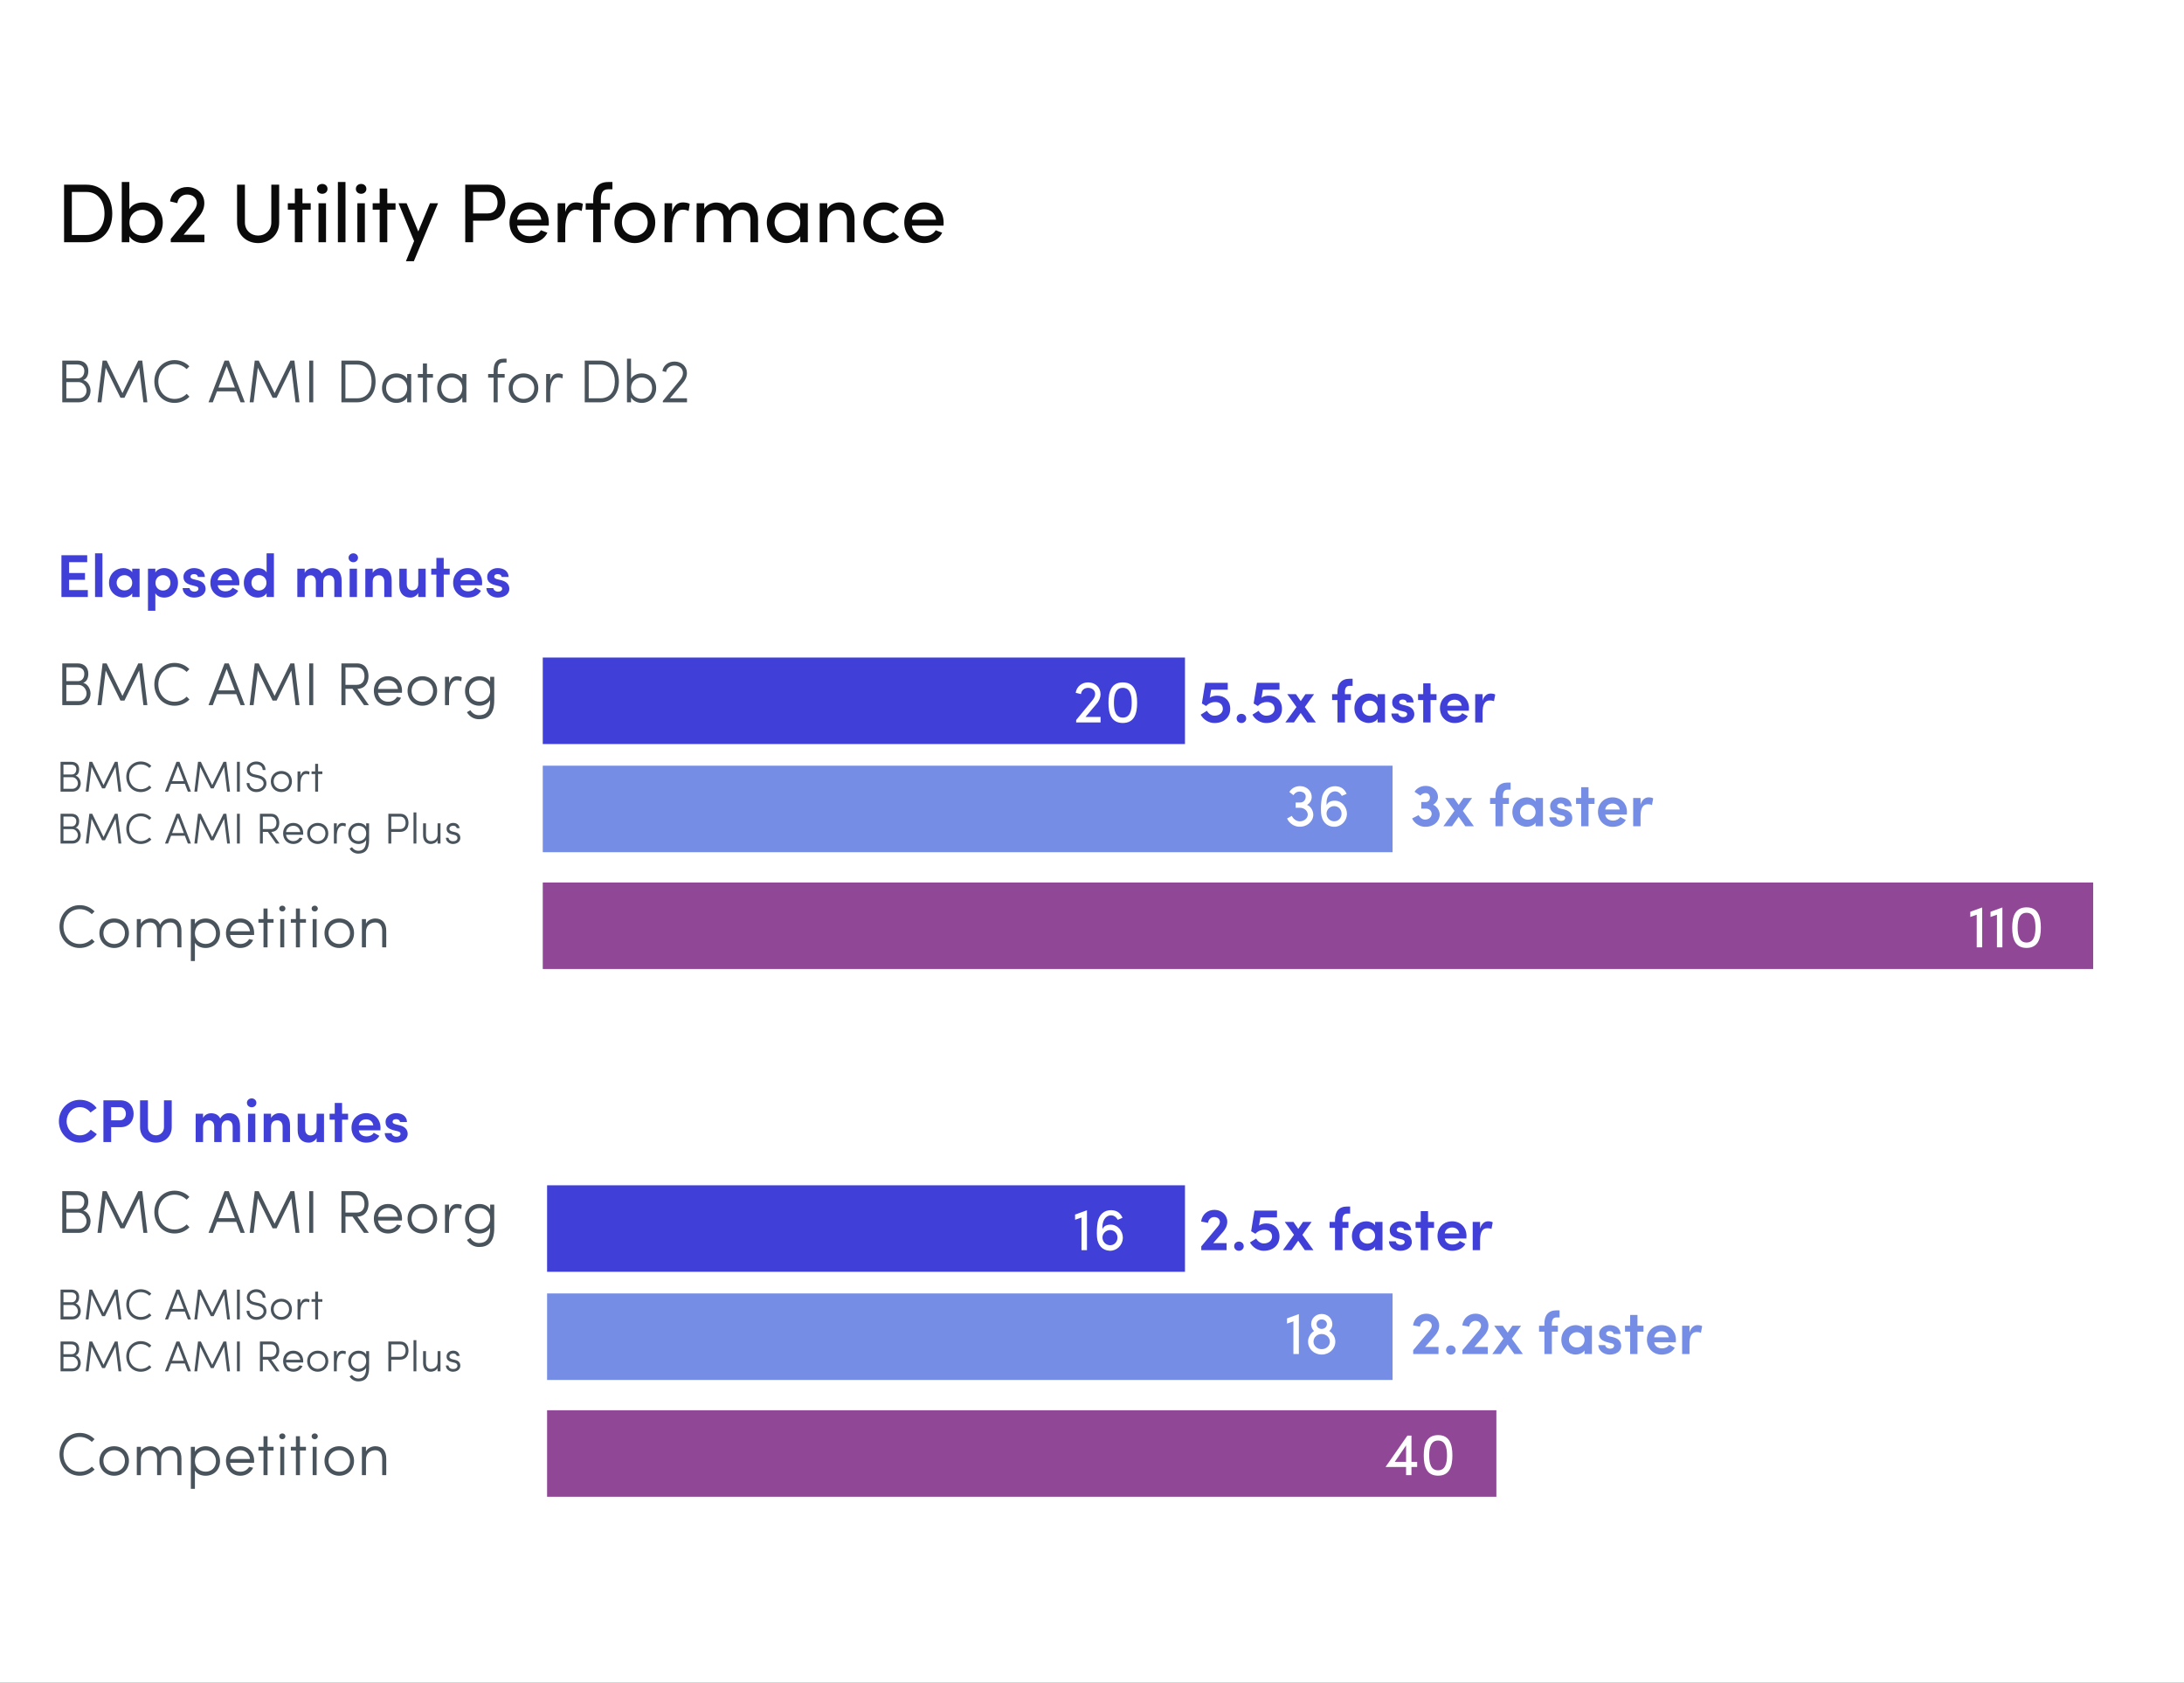 <svg width="505" height="389" viewBox="0 0 505 389" fill="none" xmlns="http://www.w3.org/2000/svg">
<rect x="0" y="0" width="505" height="389" fill="#333333" stroke="none"/>
<g clip-path="url(#clip0_17001_490)">
<rect width="505" height="389" fill="white"/>
<path d="M19.972 56H14.816V42.693H19.972C23.758 42.693 25.959 45.59 25.959 49.376C25.959 53.161 23.758 56 19.972 56ZM16.612 54.32H19.972C22.734 54.32 24.163 52.176 24.163 49.376C24.163 46.575 22.734 44.373 19.972 44.373H16.612V54.32ZM29.914 54.609V56H28.156V42.075H29.914V48.333C30.512 47.309 31.768 46.788 33.081 46.788C35.572 46.788 37.639 48.603 37.639 51.481C37.639 54.339 35.534 56.193 33.062 56.193C31.806 56.193 30.512 55.614 29.914 54.609ZM29.933 51.461C29.933 53.373 31.324 54.474 32.927 54.474C34.549 54.474 35.843 53.238 35.843 51.461C35.843 49.684 34.549 48.506 32.927 48.506C31.459 48.506 29.933 49.53 29.933 51.461ZM39.48 55.227L44.598 49.028C45.158 48.352 45.525 47.676 45.525 46.961C45.525 45.725 44.52 44.972 43.285 44.972C42.126 44.972 41.179 45.706 41.005 46.961L39.325 46.556C39.634 44.508 41.334 43.234 43.285 43.234C45.486 43.234 47.244 44.74 47.244 46.961C47.244 48.197 46.703 49.298 45.873 50.225C44.231 52.118 44.212 52.195 42.454 54.262H47.263V56H39.48V55.227ZM59.684 54.455C61.325 54.455 62.735 53.277 62.735 51.423V42.693H64.551V51.423C64.551 54.32 62.291 56.193 59.684 56.193C57.038 56.193 54.817 54.32 54.817 51.423V42.693H56.632V51.423C56.632 53.277 58.042 54.455 59.684 54.455ZM69.934 46.981H71.846V48.468H69.934V56H68.176V48.468H66.554V46.981H68.176V43.581H69.934V46.981ZM75.383 46.981V56H73.644V46.981H75.383ZM73.297 43.659C73.297 42.983 73.838 42.519 74.514 42.519C75.19 42.519 75.73 42.983 75.73 43.659C75.73 44.335 75.19 44.798 74.514 44.798C73.838 44.798 73.297 44.335 73.297 43.659ZM78.129 42.075H79.886V56H78.129V42.075ZM84.37 46.981V56H82.632V46.981H84.37ZM82.284 43.659C82.284 42.983 82.825 42.519 83.501 42.519C84.177 42.519 84.718 42.983 84.718 43.659C84.718 44.335 84.177 44.798 83.501 44.798C82.825 44.798 82.284 44.335 82.284 43.659ZM89.55 46.981H91.462V48.468H89.55V56H87.792V48.468H86.17V46.981H87.792V43.581H89.55V46.981ZM95.694 60.384H93.859L95.752 55.73L92.14 46.981H94.014L96.718 53.509L99.421 46.981H101.295L95.694 60.384ZM107.575 42.693H112.886C115.706 42.693 116.845 44.779 116.845 46.865C116.845 48.951 115.706 51.017 112.886 51.017H109.39V56H107.575V42.693ZM112.867 44.373H109.39V49.337H112.77C114.393 49.337 115.049 48.101 115.049 46.865C115.049 45.648 114.412 44.373 112.867 44.373ZM119.566 50.785H125.167C124.954 49.26 123.892 48.371 122.424 48.371C120.937 48.371 119.778 49.26 119.566 50.785ZM126.905 51.461C126.905 51.674 126.905 51.944 126.886 52.157H119.566C119.778 53.682 120.937 54.609 122.482 54.609C123.564 54.609 124.549 54.127 125.07 53.219C125.534 53.431 126.094 53.586 126.577 53.798C125.804 55.401 124.182 56.193 122.424 56.193C119.856 56.193 117.808 54.32 117.808 51.461C117.808 48.603 119.856 46.788 122.424 46.788C124.993 46.788 126.905 48.603 126.905 51.461ZM130.703 52.717V56H128.946V46.981H130.703V49.008C131.167 47.406 132.036 46.788 133.214 46.788C133.851 46.788 134.527 46.961 134.778 47.135L134.508 48.777C134.025 48.545 133.542 48.468 133.175 48.468C131.437 48.468 130.703 50.322 130.703 52.717ZM141.606 42.075V43.755H140.621C139.153 43.755 138.941 44.914 138.941 46.073V46.981H141.027V48.468H138.941V56H137.164V48.468H135.426V46.981H137.164V46.073C137.164 43.697 138.188 42.075 140.621 42.075H141.606ZM146.781 56.193C144.212 56.193 142.069 54.32 142.069 51.461C142.069 48.603 144.212 46.788 146.781 46.788C149.35 46.788 151.513 48.603 151.513 51.461C151.513 54.32 149.35 56.193 146.781 56.193ZM146.781 54.494C148.384 54.494 149.755 53.315 149.755 51.461C149.755 49.646 148.384 48.506 146.781 48.506C145.139 48.506 143.807 49.646 143.807 51.461C143.807 53.315 145.139 54.494 146.781 54.494ZM155.416 52.717V56H153.659V46.981H155.416V49.008C155.88 47.406 156.749 46.788 157.927 46.788C158.564 46.788 159.24 46.961 159.491 47.135L159.221 48.777C158.738 48.545 158.255 48.468 157.888 48.468C156.15 48.468 155.416 50.322 155.416 52.717ZM171.457 48.506C169.969 48.506 169.062 49.627 169.062 51.133V56H167.304V50.882C167.304 49.395 166.532 48.506 165.353 48.506C164.098 48.506 162.843 49.24 162.843 51.133V56H161.085V46.981H162.843V48.333C163.306 47.328 164.6 46.884 165.334 46.826C165.682 46.807 166.01 46.826 166.319 46.884C167.459 47.058 168.25 47.657 168.675 48.642C169.506 47.039 170.935 46.788 171.804 46.788C174.064 46.788 175.281 48.236 175.281 50.785V56H173.523V50.901C173.523 49.414 172.77 48.506 171.457 48.506ZM185.05 56V54.609C184.452 55.614 183.138 56.193 181.883 56.193C179.411 56.193 177.306 54.339 177.306 51.481C177.306 48.603 179.411 46.788 181.883 46.788C183.138 46.788 184.432 47.309 185.05 48.333V46.981H186.789V56H185.05ZM185.031 51.461C185.031 49.53 183.505 48.506 182.038 48.506C180.415 48.506 179.102 49.684 179.102 51.461C179.102 53.238 180.415 54.474 182.038 54.474C183.641 54.474 185.031 53.373 185.031 51.461ZM191.295 51.133V56H189.537V46.981H191.295V48.333C191.816 47.251 193.129 46.788 194.114 46.788C196.374 46.788 197.591 48.236 197.591 50.785V56H195.833V50.901C195.833 49.376 195.08 48.506 193.844 48.506C192.569 48.506 191.295 49.221 191.295 51.133ZM199.628 51.461C199.628 48.603 201.83 46.788 204.398 46.788C205.789 46.788 207.025 47.309 207.875 48.236L206.542 49.356C206.001 48.815 205.229 48.506 204.398 48.506C202.776 48.506 201.366 49.646 201.366 51.461C201.366 53.258 202.776 54.494 204.398 54.494C205.229 54.494 206.001 54.165 206.542 53.605L207.894 54.725C207.044 55.652 205.789 56.193 204.398 56.193C201.83 56.193 199.628 54.32 199.628 51.461ZM210.849 50.785H216.45C216.237 49.26 215.175 48.371 213.707 48.371C212.22 48.371 211.061 49.26 210.849 50.785ZM218.188 51.461C218.188 51.674 218.188 51.944 218.169 52.157H210.849C211.061 53.682 212.22 54.609 213.765 54.609C214.847 54.609 215.832 54.127 216.353 53.219C216.817 53.431 217.377 53.586 217.86 53.798C217.087 55.401 215.465 56.193 213.707 56.193C211.139 56.193 209.091 54.32 209.091 51.461C209.091 48.603 211.139 46.788 213.707 46.788C216.276 46.788 218.188 48.603 218.188 51.461Z" fill="#0A0A0A"/>
<path d="M20.42 85.748C20.42 86.658 20.126 87.526 19.244 87.862C20.224 88.058 20.938 89.234 20.938 90.298C20.938 91.754 19.958 93 18.236 93H14.4V83.354H17.914C19.482 83.354 20.42 84.278 20.42 85.748ZM15.338 87.456H18.026C19.034 87.456 19.496 86.644 19.496 85.748C19.496 84.782 18.824 84.264 17.816 84.264H15.338V87.456ZM18.166 88.324H15.338V92.076H18.222C19.314 92.076 20.014 91.236 20.014 90.298C20.014 89.402 19.286 88.324 18.166 88.324ZM28.317 90.872L31.971 83.354H32.895L34.071 93H33.161L32.181 85.006L28.779 91.95H27.855L24.439 85.006L23.459 93H22.549L23.725 83.354H24.649L28.317 90.872ZM43.162 91.04L43.806 91.698C42.924 92.594 41.72 93.14 40.362 93.14C37.632 93.14 35.686 90.942 35.686 88.198C35.686 85.468 37.632 83.242 40.362 83.242C41.72 83.242 42.91 83.788 43.792 84.684L43.148 85.328C42.434 84.614 41.482 84.166 40.362 84.166C38.136 84.166 36.61 85.958 36.61 88.198C36.61 90.424 38.136 92.216 40.362 92.216C41.482 92.216 42.448 91.768 43.162 91.04ZM49.205 93H48.211L51.921 83.354H52.901L56.611 93H55.617L54.637 90.466H50.171L49.205 93ZM54.315 89.598L52.411 84.642L50.507 89.598H54.315ZM63.495 90.872L67.149 83.354H68.073L69.249 93H68.339L67.359 85.006L63.957 91.95H63.033L59.617 85.006L58.637 93H57.727L58.903 83.354H59.827L63.495 90.872ZM72.431 83.354V93H71.507V83.354H72.431ZM82.571 93H78.945V83.354H82.571C85.315 83.354 86.841 85.454 86.841 88.198C86.841 90.942 85.315 93 82.571 93ZM79.869 84.278V92.076H82.571C84.797 92.076 85.917 90.424 85.917 88.198C85.917 85.972 84.797 84.278 82.571 84.278H79.869ZM95.082 86.462V93H94.144V91.88C93.654 92.706 92.632 93.14 91.68 93.14C89.818 93.14 88.334 91.782 88.334 89.71C88.334 87.638 89.818 86.322 91.68 86.322C92.632 86.322 93.654 86.714 94.144 87.54V86.462H95.082ZM89.272 89.71C89.272 91.166 90.322 92.202 91.68 92.202C93.024 92.202 94.144 91.334 94.144 89.71C94.144 88.086 92.856 87.26 91.68 87.26C90.322 87.26 89.272 88.212 89.272 89.71ZM98.727 93H97.789V87.302H96.613V86.462H97.789V84.012H98.727V86.462H100.113V87.302H98.727V93ZM107.838 86.462V93H106.9V91.88C106.41 92.706 105.388 93.14 104.436 93.14C102.574 93.14 101.09 91.782 101.09 89.71C101.09 87.638 102.574 86.322 104.436 86.322C105.388 86.322 106.41 86.714 106.9 87.54V86.462H107.838ZM102.028 89.71C102.028 91.166 103.078 92.202 104.436 92.202C105.78 92.202 106.9 91.334 106.9 89.71C106.9 88.086 105.612 87.26 104.436 87.26C103.078 87.26 102.028 88.212 102.028 89.71ZM117.125 82.92V83.802H116.425C115.165 83.802 115.081 84.838 115.081 85.706V86.462H116.691V87.302H115.081V93H114.143V87.302H112.869V86.462H114.143V85.706C114.143 84.138 114.689 82.92 116.425 82.92H117.125ZM121.049 93.14C119.187 93.14 117.633 91.782 117.633 89.71C117.633 87.638 119.187 86.322 121.049 86.322C122.911 86.322 124.465 87.638 124.465 89.71C124.465 91.782 122.911 93.14 121.049 93.14ZM121.049 92.216C122.407 92.216 123.541 91.222 123.541 89.71C123.541 88.198 122.407 87.246 121.049 87.246C119.691 87.246 118.557 88.198 118.557 89.71C118.557 91.222 119.691 92.216 121.049 92.216ZM130.162 86.574L130.05 87.484C129.728 87.33 129.336 87.26 129.098 87.26C127.768 87.26 127.222 88.828 127.222 90.564V93H126.284V86.462H127.222V87.946C127.544 86.826 128.146 86.322 129.098 86.322C129.546 86.322 130.036 86.462 130.162 86.574ZM138.831 93H135.205V83.354H138.831C141.575 83.354 143.101 85.454 143.101 88.198C143.101 90.942 141.575 93 138.831 93ZM136.129 84.278V92.076H138.831C141.057 92.076 142.177 90.424 142.177 88.198C142.177 85.972 141.057 84.278 138.831 84.278H136.129ZM144.974 93V82.92H145.912V87.54C146.402 86.714 147.424 86.322 148.376 86.322C150.238 86.322 151.722 87.638 151.722 89.71C151.722 91.782 150.238 93.14 148.376 93.14C147.424 93.14 146.402 92.706 145.912 91.88V93H144.974ZM150.784 89.71C150.784 88.212 149.734 87.26 148.376 87.26C147.2 87.26 145.912 88.086 145.912 89.71C145.912 91.334 147.032 92.202 148.376 92.202C149.734 92.202 150.784 91.166 150.784 89.71ZM153.266 92.678L157.158 87.96C157.62 87.414 157.914 86.854 157.914 86.238C157.914 85.174 157.046 84.502 155.982 84.502C154.988 84.502 154.148 85.048 154.022 86L153.168 85.776C153.392 84.418 154.554 83.578 155.982 83.578C157.564 83.578 158.838 84.67 158.838 86.238C158.838 87.134 158.432 87.946 157.83 88.618L154.904 92.076H158.852V93H153.266V92.678Z" fill="#48535C"/>
<path d="M14.204 138V128.354H20.168V129.95H15.982V132.456H19.65V134.038H15.982V136.404H20.308V138H14.204ZM21.978 138V127.906H23.686V138H21.978ZM30.57 138V137.16C30.164 137.832 29.17 138.126 28.54 138.126C26.818 138.126 25.208 136.81 25.208 134.724C25.208 132.638 26.818 131.322 28.54 131.322C29.142 131.322 30.08 131.56 30.57 132.274V131.462H32.278V138H30.57ZM26.972 134.724C26.972 135.788 27.826 136.488 28.778 136.488C29.716 136.488 30.57 135.844 30.57 134.724C30.57 133.604 29.674 132.96 28.778 132.96C27.826 132.96 26.972 133.66 26.972 134.724ZM35.922 131.462V132.344C36.272 131.686 37.112 131.322 37.966 131.322C39.674 131.322 41.158 132.666 41.158 134.724C41.158 136.81 39.674 138.14 37.966 138.14C37.112 138.14 36.272 137.79 35.922 137.132V141.178H34.214V131.462H35.922ZM35.95 134.752C35.95 135.872 36.79 136.516 37.686 136.516C38.624 136.516 39.408 135.816 39.408 134.752C39.408 133.674 38.624 132.96 37.686 132.96C36.748 132.96 35.95 133.66 35.95 134.752ZM45.169 135.494L44.273 135.27C42.579 134.822 42.425 134.024 42.425 133.268C42.425 132.204 43.545 131.322 44.833 131.322C46.079 131.322 47.311 131.882 47.381 133.38H45.757C45.715 132.89 45.267 132.708 44.875 132.708C44.441 132.708 44.049 132.862 44.049 133.352C44.049 133.618 44.357 133.8 44.735 133.898L45.827 134.164C47.339 134.584 47.535 135.592 47.535 136.124C47.535 137.468 46.219 138.14 44.861 138.14C43.573 138.14 42.271 137.342 42.229 135.942H43.825C43.867 136.404 44.399 136.81 45.029 136.768C45.519 136.754 45.883 136.488 45.883 136.11C45.897 135.774 45.659 135.606 45.169 135.494ZM55.348 134.71C55.348 134.878 55.334 135.144 55.32 135.298H50.336C50.448 136.18 51.176 136.698 52.142 136.698C52.8 136.698 53.458 136.418 53.78 135.858C54.186 136.082 54.648 136.334 55.082 136.558C54.48 137.678 53.234 138.14 52.03 138.14C50.168 138.14 48.642 136.768 48.642 134.71C48.642 132.638 50.168 131.322 52.03 131.322C53.878 131.322 55.348 132.638 55.348 134.71ZM50.322 134.136H53.682C53.556 133.24 52.884 132.75 52.044 132.75C51.148 132.75 50.448 133.24 50.322 134.136ZM61.644 138V137.118C61.266 137.776 60.44 138.14 59.586 138.14C57.864 138.14 56.38 136.81 56.38 134.738C56.38 132.652 57.864 131.322 59.586 131.322C60.468 131.322 61.266 131.672 61.644 132.33V127.906H63.338V138H61.644ZM61.616 134.71C61.616 133.59 60.762 132.946 59.866 132.946C58.914 132.946 58.144 133.646 58.144 134.71C58.144 135.788 58.914 136.502 59.866 136.502C60.804 136.502 61.616 135.802 61.616 134.71ZM76.071 132.988C75.287 132.988 74.741 133.506 74.741 134.514V138H73.033V134.402C73.019 133.492 72.501 132.988 71.829 132.988C71.129 132.988 70.457 133.394 70.457 134.514V138H68.749V131.462H70.457V132.428C70.835 131.63 71.703 131.336 72.333 131.336C73.383 131.392 74.041 131.756 74.419 132.554C75.021 131.462 75.973 131.322 76.477 131.322C78.059 131.322 78.997 132.344 78.997 134.262V138H77.303V134.444C77.303 133.492 76.785 132.988 76.071 132.988ZM82.543 131.462V138H80.849V131.462H82.543ZM80.597 128.928C80.597 128.354 81.101 127.906 81.703 127.906C82.305 127.906 82.781 128.354 82.781 128.928C82.781 129.53 82.305 129.964 81.703 129.964C81.101 129.964 80.597 129.53 80.597 128.928ZM86.18 134.514V138H84.472V131.462H86.18V132.428C86.558 131.714 87.356 131.322 88.126 131.322C89.652 131.322 90.562 132.274 90.562 134.136V138H88.854V134.444C88.854 133.492 88.35 132.988 87.608 132.988C86.824 132.988 86.18 133.38 86.18 134.514ZM96.713 134.948V131.462H98.421V138H96.713V137.076C96.349 137.776 95.565 138.14 94.907 138.14C93.353 138.14 92.331 137.174 92.331 135.326V131.462H94.053V135.018C94.053 136.082 94.697 136.474 95.299 136.474C96.013 136.474 96.713 136.082 96.713 134.948ZM102.599 128.97V131.462H103.985V132.834H102.599V138H100.905V132.834H99.715V131.462H100.905V128.97H102.599ZM111.485 134.71C111.485 134.878 111.471 135.144 111.457 135.298H106.473C106.585 136.18 107.313 136.698 108.279 136.698C108.937 136.698 109.595 136.418 109.917 135.858C110.323 136.082 110.785 136.334 111.219 136.558C110.617 137.678 109.371 138.14 108.167 138.14C106.305 138.14 104.779 136.768 104.779 134.71C104.779 132.638 106.305 131.322 108.167 131.322C110.015 131.322 111.485 132.638 111.485 134.71ZM106.459 134.136H109.819C109.693 133.24 109.021 132.75 108.181 132.75C107.285 132.75 106.585 133.24 106.459 134.136ZM115.401 135.494L114.505 135.27C112.811 134.822 112.657 134.024 112.657 133.268C112.657 132.204 113.777 131.322 115.065 131.322C116.311 131.322 117.543 131.882 117.613 133.38H115.989C115.947 132.89 115.499 132.708 115.107 132.708C114.673 132.708 114.281 132.862 114.281 133.352C114.281 133.618 114.589 133.8 114.967 133.898L116.059 134.164C117.571 134.584 117.767 135.592 117.767 136.124C117.767 137.468 116.451 138.14 115.093 138.14C113.805 138.14 112.503 137.342 112.461 135.942H114.057C114.099 136.404 114.631 136.81 115.261 136.768C115.751 136.754 116.115 136.488 116.115 136.11C116.129 135.774 115.891 135.606 115.401 135.494Z" fill="#4040D9"/>
<path d="M282.754 163.864C282.754 162.8 281.956 162.282 280.99 162.282C280.36 162.282 279.562 162.478 278.89 163.206L277.91 162.618L278.68 157.844H283.888V159.426H280.052L279.73 161.302C280.108 160.966 280.836 160.812 281.424 160.812C283.104 160.812 284.462 161.876 284.462 163.864C284.462 165.81 283.02 167.14 280.808 167.14C279.52 167.14 278.288 166.384 277.63 165.208C277.742 165.124 278.96 164.396 279.072 164.312C279.45 164.984 280.122 165.446 280.808 165.446C282.026 165.446 282.754 164.704 282.754 163.864ZM285.946 166.076C285.946 165.46 286.436 165.012 287.038 165.012C287.654 165.012 288.158 165.46 288.158 166.076C288.158 166.692 287.654 167.14 287.038 167.14C286.436 167.14 285.946 166.692 285.946 166.076ZM294.717 163.864C294.717 162.8 293.919 162.282 292.953 162.282C292.323 162.282 291.525 162.478 290.853 163.206L289.873 162.618L290.643 157.844H295.851V159.426H292.015L291.693 161.302C292.071 160.966 292.799 160.812 293.387 160.812C295.067 160.812 296.425 161.876 296.425 163.864C296.425 165.81 294.983 167.14 292.771 167.14C291.483 167.14 290.251 166.384 289.593 165.208C289.705 165.124 290.923 164.396 291.035 164.312C291.413 164.984 292.085 165.446 292.771 165.446C293.989 165.446 294.717 164.704 294.717 163.864ZM299.785 163.444L297.643 160.462H299.645L300.765 162.072L301.857 160.462H303.859L301.717 163.444L304.279 167H302.291L300.751 164.816L299.197 167H297.209L299.785 163.444ZM312.761 156.906V158.544H312.047C311.249 158.544 310.983 159.146 310.983 159.944V160.462H312.369V161.834H310.983V167H309.261V161.834H308.015V160.462H309.261V159.944C309.261 158.026 310.199 156.906 312.047 156.906H312.761ZM318.537 167V166.16C318.131 166.832 317.137 167.126 316.507 167.126C314.785 167.126 313.175 165.81 313.175 163.724C313.175 161.638 314.785 160.322 316.507 160.322C317.109 160.322 318.047 160.56 318.537 161.274V160.462H320.245V167H318.537ZM314.939 163.724C314.939 164.788 315.793 165.488 316.745 165.488C317.683 165.488 318.537 164.844 318.537 163.724C318.537 162.604 317.641 161.96 316.745 161.96C315.793 161.96 314.939 162.66 314.939 163.724ZM324.659 164.494L323.763 164.27C322.069 163.822 321.915 163.024 321.915 162.268C321.915 161.204 323.035 160.322 324.323 160.322C325.569 160.322 326.801 160.882 326.871 162.38H325.247C325.205 161.89 324.757 161.708 324.365 161.708C323.931 161.708 323.539 161.862 323.539 162.352C323.539 162.618 323.847 162.8 324.225 162.898L325.317 163.164C326.829 163.584 327.025 164.592 327.025 165.124C327.025 166.468 325.709 167.14 324.351 167.14C323.063 167.14 321.761 166.342 321.719 164.942H323.315C323.357 165.404 323.889 165.81 324.519 165.768C325.009 165.754 325.373 165.488 325.373 165.11C325.387 164.774 325.149 164.606 324.659 164.494ZM330.778 157.97V160.462H332.164V161.834H330.778V167H329.084V161.834H327.894V160.462H329.084V157.97H330.778ZM339.664 163.71C339.664 163.878 339.65 164.144 339.636 164.298H334.652C334.764 165.18 335.492 165.698 336.458 165.698C337.116 165.698 337.774 165.418 338.096 164.858C338.502 165.082 338.964 165.334 339.398 165.558C338.796 166.678 337.55 167.14 336.346 167.14C334.484 167.14 332.958 165.768 332.958 163.71C332.958 161.638 334.484 160.322 336.346 160.322C338.194 160.322 339.664 161.638 339.664 163.71ZM334.638 163.136H337.998C337.872 162.24 337.2 161.75 336.36 161.75C335.464 161.75 334.764 162.24 334.638 163.136ZM342.811 164.69V167H341.103V160.462H342.811V162.002C343.147 160.812 343.917 160.322 344.659 160.322C345.121 160.322 345.471 160.406 345.737 160.56L345.443 162.1C345.037 161.918 344.617 161.918 344.449 161.918C343.287 161.918 342.811 162.954 342.811 164.69Z" fill="#4040D9"/>
<path d="M283.622 289H277.77V288.118L281.508 283.638C281.83 283.26 282.068 282.868 282.068 282.434C282.068 281.818 281.536 281.342 280.752 281.342C280.01 281.342 279.436 281.888 279.324 282.672L277.728 282.378C277.994 280.712 279.198 279.676 280.822 279.676C282.432 279.676 283.776 280.81 283.776 282.434C283.776 283.33 283.37 284.114 282.796 284.772L280.528 287.362H283.622V289ZM285.372 288.076C285.372 287.46 285.862 287.012 286.464 287.012C287.08 287.012 287.584 287.46 287.584 288.076C287.584 288.692 287.08 289.14 286.464 289.14C285.862 289.14 285.372 288.692 285.372 288.076ZM294.143 285.864C294.143 284.8 293.345 284.282 292.379 284.282C291.749 284.282 290.951 284.478 290.279 285.206L289.299 284.618L290.069 279.844H295.277V281.426H291.441L291.119 283.302C291.497 282.966 292.225 282.812 292.813 282.812C294.493 282.812 295.851 283.876 295.851 285.864C295.851 287.81 294.409 289.14 292.197 289.14C290.909 289.14 289.677 288.384 289.019 287.208C289.131 287.124 290.349 286.396 290.461 286.312C290.839 286.984 291.511 287.446 292.197 287.446C293.415 287.446 294.143 286.704 294.143 285.864ZM299.211 285.444L297.069 282.462H299.071L300.191 284.072L301.283 282.462H303.285L301.143 285.444L303.705 289H301.717L300.177 286.816L298.623 289H296.635L299.211 285.444ZM312.187 278.906V280.544H311.473C310.675 280.544 310.409 281.146 310.409 281.944V282.462H311.795V283.834H310.409V289H308.687V283.834H307.441V282.462H308.687V281.944C308.687 280.026 309.625 278.906 311.473 278.906H312.187ZM317.963 289V288.16C317.557 288.832 316.563 289.126 315.933 289.126C314.211 289.126 312.601 287.81 312.601 285.724C312.601 283.638 314.211 282.322 315.933 282.322C316.535 282.322 317.473 282.56 317.963 283.274V282.462H319.671V289H317.963ZM314.365 285.724C314.365 286.788 315.219 287.488 316.171 287.488C317.109 287.488 317.963 286.844 317.963 285.724C317.963 284.604 317.067 283.96 316.171 283.96C315.219 283.96 314.365 284.66 314.365 285.724ZM324.085 286.494L323.189 286.27C321.495 285.822 321.341 285.024 321.341 284.268C321.341 283.204 322.461 282.322 323.749 282.322C324.995 282.322 326.227 282.882 326.297 284.38H324.673C324.631 283.89 324.183 283.708 323.791 283.708C323.357 283.708 322.965 283.862 322.965 284.352C322.965 284.618 323.273 284.8 323.651 284.898L324.743 285.164C326.255 285.584 326.451 286.592 326.451 287.124C326.451 288.468 325.135 289.14 323.777 289.14C322.489 289.14 321.187 288.342 321.145 286.942H322.741C322.783 287.404 323.315 287.81 323.945 287.768C324.435 287.754 324.799 287.488 324.799 287.11C324.813 286.774 324.575 286.606 324.085 286.494ZM330.204 279.97V282.462H331.59V283.834H330.204V289H328.51V283.834H327.32V282.462H328.51V279.97H330.204ZM339.09 285.71C339.09 285.878 339.076 286.144 339.062 286.298H334.078C334.19 287.18 334.918 287.698 335.884 287.698C336.542 287.698 337.2 287.418 337.522 286.858C337.928 287.082 338.39 287.334 338.824 287.558C338.222 288.678 336.976 289.14 335.772 289.14C333.91 289.14 332.384 287.768 332.384 285.71C332.384 283.638 333.91 282.322 335.772 282.322C337.62 282.322 339.09 283.638 339.09 285.71ZM334.064 285.136H337.424C337.298 284.24 336.626 283.75 335.786 283.75C334.89 283.75 334.19 284.24 334.064 285.136ZM342.237 286.69V289H340.529V282.462H342.237V284.002C342.573 282.812 343.343 282.322 344.085 282.322C344.547 282.322 344.897 282.406 345.163 282.56L344.869 284.1C344.463 283.918 344.043 283.918 343.875 283.918C342.713 283.918 342.237 284.954 342.237 286.69Z" fill="#4040D9"/>
<path d="M329.612 186.926H328.632V185.4H329.612C330.466 185.4 330.648 184.644 330.648 184.392C330.648 184.07 330.494 183.468 329.836 183.356C329.29 183.286 328.8 183.454 328.422 183.916L327.078 183.034C327.596 182.152 328.66 181.606 329.85 181.676C331.418 181.746 332.496 182.894 332.496 184.238C332.496 185.008 332.02 185.652 331.362 186.03C332.314 186.394 333 187.542 332.888 188.522C332.706 190.202 331.152 191.238 329.36 191.126C328.114 191.056 326.994 190.258 326.518 189.194C326.63 189.124 327.904 188.508 328.016 188.438C328.282 188.984 328.87 189.46 329.5 189.46C330.382 189.46 331.04 188.9 331.04 188.102C331.04 187.864 330.858 186.884 329.612 186.926ZM336.317 187.444L334.175 184.462H336.177L337.297 186.072L338.389 184.462H340.391L338.249 187.444L340.811 191H338.823L337.283 188.816L335.729 191H333.741L336.317 187.444ZM349.293 180.906V182.544H348.579C347.781 182.544 347.515 183.146 347.515 183.944V184.462H348.901V185.834H347.515V191H345.793V185.834H344.547V184.462H345.793V183.944C345.793 182.026 346.731 180.906 348.579 180.906H349.293ZM355.068 191V190.16C354.662 190.832 353.668 191.126 353.038 191.126C351.316 191.126 349.706 189.81 349.706 187.724C349.706 185.638 351.316 184.322 353.038 184.322C353.64 184.322 354.578 184.56 355.068 185.274V184.462H356.776V191H355.068ZM351.47 187.724C351.47 188.788 352.324 189.488 353.276 189.488C354.214 189.488 355.068 188.844 355.068 187.724C355.068 186.604 354.172 185.96 353.276 185.96C352.324 185.96 351.47 186.66 351.47 187.724ZM361.19 188.494L360.294 188.27C358.6 187.822 358.446 187.024 358.446 186.268C358.446 185.204 359.566 184.322 360.854 184.322C362.1 184.322 363.332 184.882 363.402 186.38H361.778C361.736 185.89 361.288 185.708 360.896 185.708C360.462 185.708 360.07 185.862 360.07 186.352C360.07 186.618 360.378 186.8 360.756 186.898L361.848 187.164C363.36 187.584 363.556 188.592 363.556 189.124C363.556 190.468 362.24 191.14 360.882 191.14C359.594 191.14 358.292 190.342 358.25 188.942H359.846C359.888 189.404 360.42 189.81 361.05 189.768C361.54 189.754 361.904 189.488 361.904 189.11C361.918 188.774 361.68 188.606 361.19 188.494ZM367.31 181.97V184.462H368.696V185.834H367.31V191H365.616V185.834H364.426V184.462H365.616V181.97H367.31ZM376.196 187.71C376.196 187.878 376.182 188.144 376.168 188.298H371.184C371.296 189.18 372.024 189.698 372.99 189.698C373.648 189.698 374.306 189.418 374.628 188.858C375.034 189.082 375.496 189.334 375.93 189.558C375.328 190.678 374.082 191.14 372.878 191.14C371.016 191.14 369.49 189.768 369.49 187.71C369.49 185.638 371.016 184.322 372.878 184.322C374.726 184.322 376.196 185.638 376.196 187.71ZM371.17 187.136H374.53C374.404 186.24 373.732 185.75 372.892 185.75C371.996 185.75 371.296 186.24 371.17 187.136ZM379.342 188.69V191H377.634V184.462H379.342V186.002C379.678 184.812 380.448 184.322 381.19 184.322C381.652 184.322 382.002 184.406 382.268 184.56L381.974 186.1C381.568 185.918 381.148 185.918 380.98 185.918C379.818 185.918 379.342 186.954 379.342 188.69Z" fill="#758DE5"/>
<path d="M332.622 313H326.77V312.118L330.508 307.638C330.83 307.26 331.068 306.868 331.068 306.434C331.068 305.818 330.536 305.342 329.752 305.342C329.01 305.342 328.436 305.888 328.324 306.672L326.728 306.378C326.994 304.712 328.198 303.676 329.822 303.676C331.432 303.676 332.776 304.81 332.776 306.434C332.776 307.33 332.37 308.114 331.796 308.772L329.528 311.362H332.622V313ZM334.372 312.076C334.372 311.46 334.862 311.012 335.464 311.012C336.08 311.012 336.584 311.46 336.584 312.076C336.584 312.692 336.08 313.14 335.464 313.14C334.862 313.14 334.372 312.692 334.372 312.076ZM344.011 313H338.159V312.118L341.897 307.638C342.219 307.26 342.457 306.868 342.457 306.434C342.457 305.818 341.925 305.342 341.141 305.342C340.399 305.342 339.825 305.888 339.713 306.672L338.117 306.378C338.383 304.712 339.587 303.676 341.211 303.676C342.821 303.676 344.165 304.81 344.165 306.434C344.165 307.33 343.759 308.114 343.185 308.772L340.917 311.362H344.011V313ZM347.637 309.444L345.495 306.462H347.497L348.617 308.072L349.709 306.462H351.711L349.569 309.444L352.131 313H350.143L348.603 310.816L347.049 313H345.061L347.637 309.444ZM360.613 302.906V304.544H359.899C359.101 304.544 358.835 305.146 358.835 305.944V306.462H360.221V307.834H358.835V313H357.113V307.834H355.867V306.462H357.113V305.944C357.113 304.026 358.051 302.906 359.899 302.906H360.613ZM366.389 313V312.16C365.983 312.832 364.989 313.126 364.359 313.126C362.637 313.126 361.027 311.81 361.027 309.724C361.027 307.638 362.637 306.322 364.359 306.322C364.961 306.322 365.899 306.56 366.389 307.274V306.462H368.097V313H366.389ZM362.791 309.724C362.791 310.788 363.645 311.488 364.597 311.488C365.535 311.488 366.389 310.844 366.389 309.724C366.389 308.604 365.493 307.96 364.597 307.96C363.645 307.96 362.791 308.66 362.791 309.724ZM372.51 310.494L371.614 310.27C369.92 309.822 369.766 309.024 369.766 308.268C369.766 307.204 370.886 306.322 372.174 306.322C373.42 306.322 374.652 306.882 374.722 308.38H373.098C373.056 307.89 372.608 307.708 372.216 307.708C371.782 307.708 371.39 307.862 371.39 308.352C371.39 308.618 371.698 308.8 372.076 308.898L373.168 309.164C374.68 309.584 374.876 310.592 374.876 311.124C374.876 312.468 373.56 313.14 372.202 313.14C370.914 313.14 369.612 312.342 369.57 310.942H371.166C371.208 311.404 371.74 311.81 372.37 311.768C372.86 311.754 373.224 311.488 373.224 311.11C373.238 310.774 373 310.606 372.51 310.494ZM378.63 303.97V306.462H380.016V307.834H378.63V313H376.936V307.834H375.746V306.462H376.936V303.97H378.63ZM387.516 309.71C387.516 309.878 387.502 310.144 387.488 310.298H382.504C382.616 311.18 383.344 311.698 384.31 311.698C384.968 311.698 385.626 311.418 385.948 310.858C386.354 311.082 386.816 311.334 387.25 311.558C386.648 312.678 385.402 313.14 384.198 313.14C382.336 313.14 380.81 311.768 380.81 309.71C380.81 307.638 382.336 306.322 384.198 306.322C386.046 306.322 387.516 307.638 387.516 309.71ZM382.49 309.136H385.85C385.724 308.24 385.052 307.75 384.212 307.75C383.316 307.75 382.616 308.24 382.49 309.136ZM390.662 310.69V313H388.954V306.462H390.662V308.002C390.998 306.812 391.768 306.322 392.51 306.322C392.972 306.322 393.322 306.406 393.588 306.56L393.294 308.1C392.888 307.918 392.468 307.918 392.3 307.918C391.138 307.918 390.662 308.954 390.662 310.69Z" fill="#758DE5"/>
<path d="M20.98 261.144L22.394 262.18C21.554 263.37 20.154 264.14 18.474 264.14C15.73 264.14 13.616 261.914 13.616 259.198C13.616 256.468 15.73 254.242 18.474 254.242C20.112 254.242 21.512 254.97 22.352 256.146L20.924 257.168C20.364 256.44 19.496 255.936 18.474 255.936C16.724 255.936 15.408 257.406 15.408 259.198C15.408 261.004 16.724 262.446 18.474 262.446C19.524 262.446 20.42 261.928 20.98 261.144ZM27.803 255.95H25.703V258.974H27.747C28.671 258.974 29.105 258.19 29.105 257.476C29.105 256.776 28.699 255.95 27.803 255.95ZM23.911 264V254.354H27.831C29.973 254.354 30.897 255.908 30.897 257.476C30.897 259.044 29.973 260.57 27.831 260.57H25.703V264H23.911ZM36.053 262.446C37.019 262.446 37.915 261.718 37.915 260.598V254.354H39.707V260.598C39.707 262.754 38.013 264.14 36.053 264.14C34.079 264.14 32.385 262.754 32.385 260.598V254.354H34.205V260.598C34.205 261.718 35.087 262.446 36.053 262.446ZM52.569 258.988C51.785 258.988 51.239 259.506 51.239 260.514V264H49.531V260.402C49.517 259.492 48.999 258.988 48.327 258.988C47.627 258.988 46.955 259.394 46.955 260.514V264H45.247V257.462H46.955V258.428C47.333 257.63 48.201 257.336 48.831 257.336C49.881 257.392 50.539 257.756 50.917 258.554C51.519 257.462 52.471 257.322 52.975 257.322C54.557 257.322 55.495 258.344 55.495 260.262V264H53.801V260.444C53.801 259.492 53.283 258.988 52.569 258.988ZM59.041 257.462V264H57.347V257.462H59.041ZM57.095 254.928C57.095 254.354 57.599 253.906 58.201 253.906C58.803 253.906 59.279 254.354 59.279 254.928C59.279 255.53 58.803 255.964 58.201 255.964C57.599 255.964 57.095 255.53 57.095 254.928ZM62.678 260.514V264H60.97V257.462H62.678V258.428C63.056 257.714 63.854 257.322 64.624 257.322C66.15 257.322 67.06 258.274 67.06 260.136V264H65.352V260.444C65.352 259.492 64.848 258.988 64.106 258.988C63.322 258.988 62.678 259.38 62.678 260.514ZM73.211 260.948V257.462H74.919V264H73.211V263.076C72.847 263.776 72.063 264.14 71.405 264.14C69.851 264.14 68.829 263.174 68.829 261.326V257.462H70.551V261.018C70.551 262.082 71.195 262.474 71.797 262.474C72.511 262.474 73.211 262.082 73.211 260.948ZM79.097 254.97V257.462H80.483V258.834H79.097V264H77.403V258.834H76.213V257.462H77.403V254.97H79.097ZM87.983 260.71C87.983 260.878 87.969 261.144 87.955 261.298H82.971C83.083 262.18 83.811 262.698 84.777 262.698C85.435 262.698 86.093 262.418 86.415 261.858C86.821 262.082 87.283 262.334 87.717 262.558C87.115 263.678 85.869 264.14 84.665 264.14C82.803 264.14 81.277 262.768 81.277 260.71C81.277 258.638 82.803 257.322 84.665 257.322C86.513 257.322 87.983 258.638 87.983 260.71ZM82.957 260.136H86.317C86.191 259.24 85.519 258.75 84.679 258.75C83.783 258.75 83.083 259.24 82.957 260.136ZM91.899 261.494L91.003 261.27C89.309 260.822 89.155 260.024 89.155 259.268C89.155 258.204 90.275 257.322 91.563 257.322C92.809 257.322 94.041 257.882 94.111 259.38H92.487C92.445 258.89 91.997 258.708 91.605 258.708C91.171 258.708 90.779 258.862 90.779 259.352C90.779 259.618 91.087 259.8 91.465 259.898L92.557 260.164C94.069 260.584 94.265 261.592 94.265 262.124C94.265 263.468 92.949 264.14 91.591 264.14C90.303 264.14 89.001 263.342 88.959 261.942H90.555C90.597 262.404 91.129 262.81 91.759 262.768C92.249 262.754 92.613 262.488 92.613 262.11C92.627 261.774 92.389 261.606 91.899 261.494Z" fill="#4040D9"/>
<path d="M20.42 155.748C20.42 156.658 20.126 157.526 19.244 157.862C20.224 158.058 20.938 159.234 20.938 160.298C20.938 161.754 19.958 163 18.236 163H14.4V153.354H17.914C19.482 153.354 20.42 154.278 20.42 155.748ZM15.338 157.456H18.026C19.034 157.456 19.496 156.644 19.496 155.748C19.496 154.782 18.824 154.264 17.816 154.264H15.338V157.456ZM18.166 158.324H15.338V162.076H18.222C19.314 162.076 20.014 161.236 20.014 160.298C20.014 159.402 19.286 158.324 18.166 158.324ZM28.317 160.872L31.971 153.354H32.895L34.071 163H33.161L32.181 155.006L28.779 161.95H27.855L24.439 155.006L23.459 163H22.549L23.725 153.354H24.649L28.317 160.872ZM43.162 161.04L43.806 161.698C42.924 162.594 41.72 163.14 40.362 163.14C37.632 163.14 35.686 160.942 35.686 158.198C35.686 155.468 37.632 153.242 40.362 153.242C41.72 153.242 42.91 153.788 43.792 154.684L43.148 155.328C42.434 154.614 41.482 154.166 40.362 154.166C38.136 154.166 36.61 155.958 36.61 158.198C36.61 160.424 38.136 162.216 40.362 162.216C41.482 162.216 42.448 161.768 43.162 161.04ZM49.205 163H48.211L51.921 153.354H52.901L56.611 163H55.617L54.637 160.466H50.171L49.205 163ZM54.315 159.598L52.411 154.642L50.507 159.598H54.315ZM63.495 160.872L67.149 153.354H68.073L69.249 163H68.339L67.359 155.006L63.957 161.95H63.033L59.617 155.006L58.637 163H57.727L58.903 153.354H59.827L63.495 160.872ZM72.431 153.354V163H71.507V153.354H72.431ZM82.641 159.234L85.301 163H84.167L81.507 159.234H79.883V163H78.945V153.354H82.529C84.489 153.354 85.203 154.81 85.203 156.308C85.203 157.75 84.503 159.192 82.641 159.234ZM82.529 154.278H79.883V158.31H82.459C83.817 158.31 84.279 157.33 84.279 156.308C84.279 155.286 83.817 154.278 82.529 154.278ZM89.752 163.14C87.89 163.14 86.448 161.782 86.448 159.71C86.448 157.638 87.89 156.322 89.752 156.322C91.614 156.322 92.958 157.638 92.958 159.71C92.958 159.864 92.958 160.018 92.944 160.144H87.4C87.554 161.418 88.548 162.216 89.752 162.216C90.648 162.216 91.39 161.796 91.796 161.082C92.076 161.152 92.44 161.222 92.734 161.292C92.188 162.468 91.082 163.14 89.752 163.14ZM87.4 159.276H92.006C91.824 158.03 90.97 157.246 89.752 157.246C88.52 157.246 87.582 158.03 87.4 159.276ZM97.657 163.14C95.795 163.14 94.241 161.782 94.241 159.71C94.241 157.638 95.795 156.322 97.657 156.322C99.519 156.322 101.073 157.638 101.073 159.71C101.073 161.782 99.519 163.14 97.657 163.14ZM97.657 162.216C99.015 162.216 100.149 161.222 100.149 159.71C100.149 158.198 99.015 157.246 97.657 157.246C96.299 157.246 95.165 158.198 95.165 159.71C95.165 161.222 96.299 162.216 97.657 162.216ZM106.77 156.574L106.658 157.484C106.336 157.33 105.944 157.26 105.706 157.26C104.376 157.26 103.83 158.828 103.83 160.564V163H102.892V156.462H103.83V157.946C104.152 156.826 104.754 156.322 105.706 156.322C106.154 156.322 106.644 156.462 106.77 156.574ZM108.468 159.752C108.468 161.25 109.518 162.202 110.876 162.202C112.052 162.202 113.34 161.376 113.34 159.752C113.34 158.128 112.22 157.26 110.876 157.26C109.518 157.26 108.468 158.296 108.468 159.752ZM107.964 164.638L108.762 164.176C109.252 164.974 109.994 165.338 110.778 165.338C112.304 165.338 113.34 164.484 113.34 161.81C112.906 162.65 111.828 163.14 110.876 163.14C109.014 163.14 107.53 161.824 107.53 159.752C107.53 157.68 109.014 156.322 110.876 156.322C111.828 156.322 112.85 156.756 113.34 157.582V156.462H114.278V161.964C114.278 165.156 112.836 166.262 110.778 166.262C109.7 166.262 108.622 165.758 107.964 164.638Z" fill="#48535C"/>
<path d="M20.42 277.748C20.42 278.658 20.126 279.526 19.244 279.862C20.224 280.058 20.938 281.234 20.938 282.298C20.938 283.754 19.958 285 18.236 285H14.4V275.354H17.914C19.482 275.354 20.42 276.278 20.42 277.748ZM15.338 279.456H18.026C19.034 279.456 19.496 278.644 19.496 277.748C19.496 276.782 18.824 276.264 17.816 276.264H15.338V279.456ZM18.166 280.324H15.338V284.076H18.222C19.314 284.076 20.014 283.236 20.014 282.298C20.014 281.402 19.286 280.324 18.166 280.324ZM28.317 282.872L31.971 275.354H32.895L34.071 285H33.161L32.181 277.006L28.779 283.95H27.855L24.439 277.006L23.459 285H22.549L23.725 275.354H24.649L28.317 282.872ZM43.162 283.04L43.806 283.698C42.924 284.594 41.72 285.14 40.362 285.14C37.632 285.14 35.686 282.942 35.686 280.198C35.686 277.468 37.632 275.242 40.362 275.242C41.72 275.242 42.91 275.788 43.792 276.684L43.148 277.328C42.434 276.614 41.482 276.166 40.362 276.166C38.136 276.166 36.61 277.958 36.61 280.198C36.61 282.424 38.136 284.216 40.362 284.216C41.482 284.216 42.448 283.768 43.162 283.04ZM49.205 285H48.211L51.921 275.354H52.901L56.611 285H55.617L54.637 282.466H50.171L49.205 285ZM54.315 281.598L52.411 276.642L50.507 281.598H54.315ZM63.495 282.872L67.149 275.354H68.073L69.249 285H68.339L67.359 277.006L63.957 283.95H63.033L59.617 277.006L58.637 285H57.727L58.903 275.354H59.827L63.495 282.872ZM72.431 275.354V285H71.507V275.354H72.431ZM82.641 281.234L85.301 285H84.167L81.507 281.234H79.883V285H78.945V275.354H82.529C84.489 275.354 85.203 276.81 85.203 278.308C85.203 279.75 84.503 281.192 82.641 281.234ZM82.529 276.278H79.883V280.31H82.459C83.817 280.31 84.279 279.33 84.279 278.308C84.279 277.286 83.817 276.278 82.529 276.278ZM89.752 285.14C87.89 285.14 86.448 283.782 86.448 281.71C86.448 279.638 87.89 278.322 89.752 278.322C91.614 278.322 92.958 279.638 92.958 281.71C92.958 281.864 92.958 282.018 92.944 282.144H87.4C87.554 283.418 88.548 284.216 89.752 284.216C90.648 284.216 91.39 283.796 91.796 283.082C92.076 283.152 92.44 283.222 92.734 283.292C92.188 284.468 91.082 285.14 89.752 285.14ZM87.4 281.276H92.006C91.824 280.03 90.97 279.246 89.752 279.246C88.52 279.246 87.582 280.03 87.4 281.276ZM97.657 285.14C95.795 285.14 94.241 283.782 94.241 281.71C94.241 279.638 95.795 278.322 97.657 278.322C99.519 278.322 101.073 279.638 101.073 281.71C101.073 283.782 99.519 285.14 97.657 285.14ZM97.657 284.216C99.015 284.216 100.149 283.222 100.149 281.71C100.149 280.198 99.015 279.246 97.657 279.246C96.299 279.246 95.165 280.198 95.165 281.71C95.165 283.222 96.299 284.216 97.657 284.216ZM106.77 278.574L106.658 279.484C106.336 279.33 105.944 279.26 105.706 279.26C104.376 279.26 103.83 280.828 103.83 282.564V285H102.892V278.462H103.83V279.946C104.152 278.826 104.754 278.322 105.706 278.322C106.154 278.322 106.644 278.462 106.77 278.574ZM108.468 281.752C108.468 283.25 109.518 284.202 110.876 284.202C112.052 284.202 113.34 283.376 113.34 281.752C113.34 280.128 112.22 279.26 110.876 279.26C109.518 279.26 108.468 280.296 108.468 281.752ZM107.964 286.638L108.762 286.176C109.252 286.974 109.994 287.338 110.778 287.338C112.304 287.338 113.34 286.484 113.34 283.81C112.906 284.65 111.828 285.14 110.876 285.14C109.014 285.14 107.53 283.824 107.53 281.752C107.53 279.68 109.014 278.322 110.876 278.322C111.828 278.322 112.85 278.756 113.34 279.582V278.462H114.278V283.964C114.278 287.156 112.836 288.262 110.778 288.262C109.7 288.262 108.622 287.758 107.964 286.638Z" fill="#48535C"/>
<path d="M18.3 177.82C18.3 178.47 18.09 179.09 17.46 179.33C18.16 179.47 18.67 180.31 18.67 181.07C18.67 182.11 17.97 183 16.74 183H14V176.11H16.51C17.63 176.11 18.3 176.77 18.3 177.82ZM14.67 179.04H16.59C17.31 179.04 17.64 178.46 17.64 177.82C17.64 177.13 17.16 176.76 16.44 176.76H14.67V179.04ZM16.69 179.66H14.67V182.34H16.73C17.51 182.34 18.01 181.74 18.01 181.07C18.01 180.43 17.49 179.66 16.69 179.66ZM23.941 181.48L26.551 176.11H27.211L28.051 183H27.401L26.701 177.29L24.271 182.25H23.611L21.171 177.29L20.471 183H19.821L20.661 176.11H21.321L23.941 181.48ZM34.544 181.6L35.004 182.07C34.374 182.71 33.514 183.1 32.544 183.1C30.594 183.1 29.204 181.53 29.204 179.57C29.204 177.62 30.594 176.03 32.544 176.03C33.514 176.03 34.364 176.42 34.994 177.06L34.534 177.52C34.024 177.01 33.344 176.69 32.544 176.69C30.954 176.69 29.864 177.97 29.864 179.57C29.864 181.16 30.954 182.44 32.544 182.44C33.344 182.44 34.034 182.12 34.544 181.6ZM38.861 183H38.151L40.801 176.11H41.501L44.151 183H43.441L42.741 181.19H39.551L38.861 183ZM42.511 180.57L41.151 177.03L39.791 180.57H42.511ZM49.068 181.48L51.678 176.11H52.338L53.178 183H52.528L51.828 177.29L49.398 182.25H48.738L46.298 177.29L45.598 183H44.948L45.788 176.11H46.448L49.068 181.48ZM55.451 176.11V183H54.791V176.11H55.451ZM57.017 181.02H57.677C57.677 181.71 58.287 182.44 59.247 182.44C60.277 182.44 60.827 181.85 60.937 181.31C61.067 180.46 60.397 180.04 59.627 179.85L58.697 179.64C57.257 179.32 57.077 178.49 57.077 177.91C57.077 176.79 58.147 176.03 59.237 176.03C60.467 176.03 61.397 176.8 61.397 178H60.737C60.737 177.2 60.087 176.69 59.237 176.69C58.467 176.69 57.737 177.19 57.737 177.91C57.737 178.28 57.867 178.78 58.837 179L59.777 179.21C60.887 179.45 61.777 180.12 61.587 181.43C61.427 182.23 60.657 183.1 59.247 183.1C57.887 183.1 57.017 182.02 57.017 181.02ZM65.061 183.1C63.731 183.1 62.621 182.13 62.621 180.65C62.621 179.17 63.731 178.23 65.061 178.23C66.391 178.23 67.501 179.17 67.501 180.65C67.501 182.13 66.391 183.1 65.061 183.1ZM65.061 182.44C66.031 182.44 66.841 181.73 66.841 180.65C66.841 179.57 66.031 178.89 65.061 178.89C64.091 178.89 63.281 179.57 63.281 180.65C63.281 181.73 64.091 182.44 65.061 182.44ZM71.57 178.41L71.49 179.06C71.26 178.95 70.98 178.9 70.81 178.9C69.86 178.9 69.47 180.02 69.47 181.26V183H68.8V178.33H69.47V179.39C69.7 178.59 70.13 178.23 70.81 178.23C71.13 178.23 71.48 178.33 71.57 178.41ZM73.55 183H72.88V178.93H72.04V178.33H72.88V176.58H73.55V178.33H74.54V178.93H73.55V183ZM18.3 189.82C18.3 190.47 18.09 191.09 17.46 191.33C18.16 191.47 18.67 192.31 18.67 193.07C18.67 194.11 17.97 195 16.74 195H14V188.11H16.51C17.63 188.11 18.3 188.77 18.3 189.82ZM14.67 191.04H16.59C17.31 191.04 17.64 190.46 17.64 189.82C17.64 189.13 17.16 188.76 16.44 188.76H14.67V191.04ZM16.69 191.66H14.67V194.34H16.73C17.51 194.34 18.01 193.74 18.01 193.07C18.01 192.43 17.49 191.66 16.69 191.66ZM23.941 193.48L26.551 188.11H27.211L28.051 195H27.401L26.701 189.29L24.271 194.25H23.611L21.171 189.29L20.471 195H19.821L20.661 188.11H21.321L23.941 193.48ZM34.544 193.6L35.004 194.07C34.374 194.71 33.514 195.1 32.544 195.1C30.594 195.1 29.204 193.53 29.204 191.57C29.204 189.62 30.594 188.03 32.544 188.03C33.514 188.03 34.364 188.42 34.994 189.06L34.534 189.52C34.024 189.01 33.344 188.69 32.544 188.69C30.954 188.69 29.864 189.97 29.864 191.57C29.864 193.16 30.954 194.44 32.544 194.44C33.344 194.44 34.034 194.12 34.544 193.6ZM38.861 195H38.151L40.801 188.11H41.501L44.151 195H43.441L42.741 193.19H39.551L38.861 195ZM42.511 192.57L41.151 189.03L39.791 192.57H42.511ZM49.068 193.48L51.678 188.11H52.338L53.178 195H52.528L51.828 189.29L49.398 194.25H48.738L46.298 189.29L45.598 195H44.948L45.788 188.11H46.448L49.068 193.48ZM55.451 188.11V195H54.791V188.11H55.451ZM62.743 192.31L64.644 195H63.834L61.934 192.31H60.773V195H60.103V188.11H62.663C64.064 188.11 64.573 189.15 64.573 190.22C64.573 191.25 64.073 192.28 62.743 192.31ZM62.663 188.77H60.773V191.65H62.614C63.584 191.65 63.913 190.95 63.913 190.22C63.913 189.49 63.584 188.77 62.663 188.77ZM67.823 195.1C66.493 195.1 65.463 194.13 65.463 192.65C65.463 191.17 66.493 190.23 67.823 190.23C69.153 190.23 70.113 191.17 70.113 192.65C70.113 192.76 70.113 192.87 70.103 192.96H66.143C66.253 193.87 66.963 194.44 67.823 194.44C68.463 194.44 68.993 194.14 69.283 193.63C69.483 193.68 69.743 193.73 69.953 193.78C69.563 194.62 68.773 195.1 67.823 195.1ZM66.143 192.34H69.433C69.303 191.45 68.693 190.89 67.823 190.89C66.943 190.89 66.273 191.45 66.143 192.34ZM73.469 195.1C72.139 195.1 71.029 194.13 71.029 192.65C71.029 191.17 72.139 190.23 73.469 190.23C74.799 190.23 75.909 191.17 75.909 192.65C75.909 194.13 74.799 195.1 73.469 195.1ZM73.469 194.44C74.439 194.44 75.249 193.73 75.249 192.65C75.249 191.57 74.439 190.89 73.469 190.89C72.499 190.89 71.689 191.57 71.689 192.65C71.689 193.73 72.499 194.44 73.469 194.44ZM79.978 190.41L79.898 191.06C79.668 190.95 79.388 190.9 79.218 190.9C78.268 190.9 77.878 192.02 77.878 193.26V195H77.208V190.33H77.878V191.39C78.108 190.59 78.538 190.23 79.218 190.23C79.538 190.23 79.888 190.33 79.978 190.41ZM81.191 192.68C81.191 193.75 81.941 194.43 82.911 194.43C83.751 194.43 84.671 193.84 84.671 192.68C84.671 191.52 83.871 190.9 82.911 190.9C81.941 190.9 81.191 191.64 81.191 192.68ZM80.831 196.17L81.401 195.84C81.751 196.41 82.281 196.67 82.841 196.67C83.931 196.67 84.671 196.06 84.671 194.15C84.361 194.75 83.591 195.1 82.911 195.1C81.581 195.1 80.521 194.16 80.521 192.68C80.521 191.2 81.581 190.23 82.911 190.23C83.591 190.23 84.321 190.54 84.671 191.13V190.33H85.341V194.26C85.341 196.54 84.311 197.33 82.841 197.33C82.071 197.33 81.301 196.97 80.831 196.17ZM89.801 188.11H92.511C93.911 188.11 94.451 189.15 94.451 190.22C94.451 191.29 93.911 192.31 92.511 192.31H90.471V195H89.801V188.11ZM92.511 188.77H90.471V191.65H92.461C93.431 191.65 93.791 190.95 93.791 190.22C93.791 189.49 93.431 188.77 92.511 188.77ZM96.277 187.8V195H95.617V187.8H96.277ZM101.182 192.88V190.33H101.852V195H101.182V194.23C100.892 194.84 100.172 195.1 99.632 195.1C98.482 195.1 97.822 194.33 97.832 193.05V190.33H98.502V193.05C98.502 193.92 98.912 194.44 99.632 194.44C100.372 194.44 101.182 194.02 101.182 192.88ZM103.098 193.66H103.688C103.768 194.02 103.998 194.47 104.788 194.47C105.388 194.47 105.778 194.17 105.778 193.73C105.778 193.42 105.598 193.13 105.108 193.01L104.458 192.86C103.888 192.73 103.148 192.43 103.278 191.34C103.388 190.67 104.038 190.23 104.798 190.23C105.528 190.23 106.138 190.59 106.268 191.44H105.618C105.538 191.08 105.198 190.87 104.798 190.87C104.348 190.87 103.978 191.11 103.928 191.44C103.818 191.97 104.298 192.14 104.618 192.22L105.258 192.37C106.138 192.58 106.438 193.09 106.438 193.73C106.438 194.54 105.698 195.1 104.728 195.1C103.948 195.1 103.128 194.58 103.098 193.66Z" fill="#48535C"/>
<path d="M18.3 299.82C18.3 300.47 18.09 301.09 17.46 301.33C18.16 301.47 18.67 302.31 18.67 303.07C18.67 304.11 17.97 305 16.74 305H14V298.11H16.51C17.63 298.11 18.3 298.77 18.3 299.82ZM14.67 301.04H16.59C17.31 301.04 17.64 300.46 17.64 299.82C17.64 299.13 17.16 298.76 16.44 298.76H14.67V301.04ZM16.69 301.66H14.67V304.34H16.73C17.51 304.34 18.01 303.74 18.01 303.07C18.01 302.43 17.49 301.66 16.69 301.66ZM23.941 303.48L26.551 298.11H27.211L28.051 305H27.401L26.701 299.29L24.271 304.25H23.611L21.171 299.29L20.471 305H19.821L20.661 298.11H21.321L23.941 303.48ZM34.544 303.6L35.004 304.07C34.374 304.71 33.514 305.1 32.544 305.1C30.594 305.1 29.204 303.53 29.204 301.57C29.204 299.62 30.594 298.03 32.544 298.03C33.514 298.03 34.364 298.42 34.994 299.06L34.534 299.52C34.024 299.01 33.344 298.69 32.544 298.69C30.954 298.69 29.864 299.97 29.864 301.57C29.864 303.16 30.954 304.44 32.544 304.44C33.344 304.44 34.034 304.12 34.544 303.6ZM38.861 305H38.151L40.801 298.11H41.501L44.151 305H43.441L42.741 303.19H39.551L38.861 305ZM42.511 302.57L41.151 299.03L39.791 302.57H42.511ZM49.068 303.48L51.678 298.11H52.338L53.178 305H52.528L51.828 299.29L49.398 304.25H48.738L46.298 299.29L45.598 305H44.948L45.788 298.11H46.448L49.068 303.48ZM55.451 298.11V305H54.791V298.11H55.451ZM57.017 303.02H57.677C57.677 303.71 58.287 304.44 59.247 304.44C60.277 304.44 60.827 303.85 60.937 303.31C61.067 302.46 60.397 302.04 59.627 301.85L58.697 301.64C57.257 301.32 57.077 300.49 57.077 299.91C57.077 298.79 58.147 298.03 59.237 298.03C60.467 298.03 61.397 298.8 61.397 300H60.737C60.737 299.2 60.087 298.69 59.237 298.69C58.467 298.69 57.737 299.19 57.737 299.91C57.737 300.28 57.867 300.78 58.837 301L59.777 301.21C60.887 301.45 61.777 302.12 61.587 303.43C61.427 304.23 60.657 305.1 59.247 305.1C57.887 305.1 57.017 304.02 57.017 303.02ZM65.061 305.1C63.731 305.1 62.621 304.13 62.621 302.65C62.621 301.17 63.731 300.23 65.061 300.23C66.391 300.23 67.501 301.17 67.501 302.65C67.501 304.13 66.391 305.1 65.061 305.1ZM65.061 304.44C66.031 304.44 66.841 303.73 66.841 302.65C66.841 301.57 66.031 300.89 65.061 300.89C64.091 300.89 63.281 301.57 63.281 302.65C63.281 303.73 64.091 304.44 65.061 304.44ZM71.57 300.41L71.49 301.06C71.26 300.95 70.98 300.9 70.81 300.9C69.86 300.9 69.47 302.02 69.47 303.26V305H68.8V300.33H69.47V301.39C69.7 300.59 70.13 300.23 70.81 300.23C71.13 300.23 71.48 300.33 71.57 300.41ZM73.55 305H72.88V300.93H72.04V300.33H72.88V298.58H73.55V300.33H74.54V300.93H73.55V305ZM18.3 311.82C18.3 312.47 18.09 313.09 17.46 313.33C18.16 313.47 18.67 314.31 18.67 315.07C18.67 316.11 17.97 317 16.74 317H14V310.11H16.51C17.63 310.11 18.3 310.77 18.3 311.82ZM14.67 313.04H16.59C17.31 313.04 17.64 312.46 17.64 311.82C17.64 311.13 17.16 310.76 16.44 310.76H14.67V313.04ZM16.69 313.66H14.67V316.34H16.73C17.51 316.34 18.01 315.74 18.01 315.07C18.01 314.43 17.49 313.66 16.69 313.66ZM23.941 315.48L26.551 310.11H27.211L28.051 317H27.401L26.701 311.29L24.271 316.25H23.611L21.171 311.29L20.471 317H19.821L20.661 310.11H21.321L23.941 315.48ZM34.544 315.6L35.004 316.07C34.374 316.71 33.514 317.1 32.544 317.1C30.594 317.1 29.204 315.53 29.204 313.57C29.204 311.62 30.594 310.03 32.544 310.03C33.514 310.03 34.364 310.42 34.994 311.06L34.534 311.52C34.024 311.01 33.344 310.69 32.544 310.69C30.954 310.69 29.864 311.97 29.864 313.57C29.864 315.16 30.954 316.44 32.544 316.44C33.344 316.44 34.034 316.12 34.544 315.6ZM38.861 317H38.151L40.801 310.11H41.501L44.151 317H43.441L42.741 315.19H39.551L38.861 317ZM42.511 314.57L41.151 311.03L39.791 314.57H42.511ZM49.068 315.48L51.678 310.11H52.338L53.178 317H52.528L51.828 311.29L49.398 316.25H48.738L46.298 311.29L45.598 317H44.948L45.788 310.11H46.448L49.068 315.48ZM55.451 310.11V317H54.791V310.11H55.451ZM62.743 314.31L64.644 317H63.834L61.934 314.31H60.773V317H60.103V310.11H62.663C64.064 310.11 64.573 311.15 64.573 312.22C64.573 313.25 64.073 314.28 62.743 314.31ZM62.663 310.77H60.773V313.65H62.614C63.584 313.65 63.913 312.95 63.913 312.22C63.913 311.49 63.584 310.77 62.663 310.77ZM67.823 317.1C66.493 317.1 65.463 316.13 65.463 314.65C65.463 313.17 66.493 312.23 67.823 312.23C69.153 312.23 70.113 313.17 70.113 314.65C70.113 314.76 70.113 314.87 70.103 314.96H66.143C66.253 315.87 66.963 316.44 67.823 316.44C68.463 316.44 68.993 316.14 69.283 315.63C69.483 315.68 69.743 315.73 69.953 315.78C69.563 316.62 68.773 317.1 67.823 317.1ZM66.143 314.34H69.433C69.303 313.45 68.693 312.89 67.823 312.89C66.943 312.89 66.273 313.45 66.143 314.34ZM73.469 317.1C72.139 317.1 71.029 316.13 71.029 314.65C71.029 313.17 72.139 312.23 73.469 312.23C74.799 312.23 75.909 313.17 75.909 314.65C75.909 316.13 74.799 317.1 73.469 317.1ZM73.469 316.44C74.439 316.44 75.249 315.73 75.249 314.65C75.249 313.57 74.439 312.89 73.469 312.89C72.499 312.89 71.689 313.57 71.689 314.65C71.689 315.73 72.499 316.44 73.469 316.44ZM79.978 312.41L79.898 313.06C79.668 312.95 79.388 312.9 79.218 312.9C78.268 312.9 77.878 314.02 77.878 315.26V317H77.208V312.33H77.878V313.39C78.108 312.59 78.538 312.23 79.218 312.23C79.538 312.23 79.888 312.33 79.978 312.41ZM81.191 314.68C81.191 315.75 81.941 316.43 82.911 316.43C83.751 316.43 84.671 315.84 84.671 314.68C84.671 313.52 83.871 312.9 82.911 312.9C81.941 312.9 81.191 313.64 81.191 314.68ZM80.831 318.17L81.401 317.84C81.751 318.41 82.281 318.67 82.841 318.67C83.931 318.67 84.671 318.06 84.671 316.15C84.361 316.75 83.591 317.1 82.911 317.1C81.581 317.1 80.521 316.16 80.521 314.68C80.521 313.2 81.581 312.23 82.911 312.23C83.591 312.23 84.321 312.54 84.671 313.13V312.33H85.341V316.26C85.341 318.54 84.311 319.33 82.841 319.33C82.071 319.33 81.301 318.97 80.831 318.17ZM89.801 310.11H92.511C93.911 310.11 94.451 311.15 94.451 312.22C94.451 313.29 93.911 314.31 92.511 314.31H90.471V317H89.801V310.11ZM92.511 310.77H90.471V313.65H92.461C93.431 313.65 93.791 312.95 93.791 312.22C93.791 311.49 93.431 310.77 92.511 310.77ZM96.277 309.8V317H95.617V309.8H96.277ZM101.182 314.88V312.33H101.852V317H101.182V316.23C100.892 316.84 100.172 317.1 99.632 317.1C98.482 317.1 97.822 316.33 97.832 315.05V312.33H98.502V315.05C98.502 315.92 98.912 316.44 99.632 316.44C100.372 316.44 101.182 316.02 101.182 314.88ZM103.098 315.66H103.688C103.768 316.02 103.998 316.47 104.788 316.47C105.388 316.47 105.778 316.17 105.778 315.73C105.778 315.42 105.598 315.13 105.108 315.01L104.458 314.86C103.888 314.73 103.148 314.43 103.278 313.34C103.388 312.67 104.038 312.23 104.798 312.23C105.528 312.23 106.138 312.59 106.268 313.44H105.618C105.538 313.08 105.198 312.87 104.798 312.87C104.348 312.87 103.978 313.11 103.928 313.44C103.818 313.97 104.298 314.14 104.618 314.22L105.258 314.37C106.138 314.58 106.438 315.09 106.438 315.73C106.438 316.54 105.698 317.1 104.728 317.1C103.948 317.1 103.128 316.58 103.098 315.66Z" fill="#48535C"/>
<path d="M21.232 217.04L21.876 217.698C20.994 218.594 19.79 219.14 18.432 219.14C15.702 219.14 13.756 216.942 13.756 214.198C13.756 211.468 15.702 209.242 18.432 209.242C19.79 209.242 20.98 209.788 21.862 210.684L21.218 211.328C20.504 210.614 19.552 210.166 18.432 210.166C16.206 210.166 14.68 211.958 14.68 214.198C14.68 216.424 16.206 218.216 18.432 218.216C19.552 218.216 20.518 217.768 21.232 217.04ZM26.399 219.14C24.537 219.14 22.983 217.782 22.983 215.71C22.983 213.638 24.537 212.322 26.399 212.322C28.261 212.322 29.815 213.638 29.815 215.71C29.815 217.782 28.261 219.14 26.399 219.14ZM26.399 218.216C27.757 218.216 28.891 217.222 28.891 215.71C28.891 214.198 27.757 213.246 26.399 213.246C25.041 213.246 23.907 214.198 23.907 215.71C23.907 217.222 25.041 218.216 26.399 218.216ZM37.262 215.43V219H36.324V215.192C36.324 213.974 35.75 213.246 34.742 213.246C33.706 213.246 32.572 213.834 32.572 215.43V219H31.634V212.462H32.572V213.54C32.978 212.686 34.14 212.322 34.742 212.322C35.862 212.322 36.632 212.84 37.01 213.75C37.612 212.518 38.774 212.322 39.432 212.322C41.042 212.322 41.966 213.4 41.952 215.192V219H41.014V215.192C41.014 213.974 40.44 213.246 39.432 213.246C38.396 213.246 37.262 213.834 37.262 215.43ZM44.13 222.164V212.462H45.068V213.596C45.558 212.77 46.58 212.322 47.532 212.322C49.394 212.322 50.878 213.694 50.878 215.766C50.878 217.838 49.394 219.14 47.532 219.14C46.566 219.14 45.558 218.776 45.068 217.936V222.164H44.13ZM49.94 215.766C49.94 214.31 48.89 213.26 47.532 213.26C46.188 213.26 45.068 214.156 45.068 215.766C45.068 217.376 46.356 218.202 47.532 218.202C48.89 218.202 49.94 217.278 49.94 215.766ZM55.558 219.14C53.696 219.14 52.254 217.782 52.254 215.71C52.254 213.638 53.696 212.322 55.558 212.322C57.42 212.322 58.764 213.638 58.764 215.71C58.764 215.864 58.764 216.018 58.75 216.144H53.206C53.36 217.418 54.354 218.216 55.558 218.216C56.454 218.216 57.196 217.796 57.602 217.082C57.882 217.152 58.246 217.222 58.54 217.292C57.994 218.468 56.888 219.14 55.558 219.14ZM53.206 215.276H57.812C57.63 214.03 56.776 213.246 55.558 213.246C54.326 213.246 53.388 214.03 53.206 215.276ZM61.867 219H60.929V213.302H59.753V212.462H60.929V210.012H61.867V212.462H63.253V213.302H61.867V219ZM65.726 212.462V219H64.802V212.462H65.726ZM64.564 210.026C64.564 209.634 64.886 209.354 65.278 209.354C65.67 209.354 65.992 209.634 65.992 210.026C65.992 210.418 65.67 210.698 65.278 210.698C64.886 210.698 64.564 210.418 64.564 210.026ZM69.359 219H68.421V213.302H67.246V212.462H68.421V210.012H69.359V212.462H70.746V213.302H69.359V219ZM73.218 212.462V219H72.294V212.462H73.218ZM72.056 210.026C72.056 209.634 72.378 209.354 72.77 209.354C73.162 209.354 73.484 209.634 73.484 210.026C73.484 210.418 73.162 210.698 72.77 210.698C72.378 210.698 72.056 210.418 72.056 210.026ZM78.448 219.14C76.586 219.14 75.032 217.782 75.032 215.71C75.032 213.638 76.586 212.322 78.448 212.322C80.31 212.322 81.864 213.638 81.864 215.71C81.864 217.782 80.31 219.14 78.448 219.14ZM78.448 218.216C79.806 218.216 80.94 217.222 80.94 215.71C80.94 214.198 79.806 213.246 78.448 213.246C77.09 213.246 75.956 214.198 75.956 215.71C75.956 217.222 77.09 218.216 78.448 218.216ZM84.621 215.43V219H83.683V212.462H84.621V213.54C85.027 212.686 86.035 212.322 86.791 212.322C88.401 212.322 89.325 213.4 89.311 215.192V219H88.373V215.192C88.373 213.974 87.799 213.246 86.791 213.246C85.755 213.246 84.621 213.834 84.621 215.43Z" fill="#48535C"/>
<path d="M21.232 339.04L21.876 339.698C20.994 340.594 19.79 341.14 18.432 341.14C15.702 341.14 13.756 338.942 13.756 336.198C13.756 333.468 15.702 331.242 18.432 331.242C19.79 331.242 20.98 331.788 21.862 332.684L21.218 333.328C20.504 332.614 19.552 332.166 18.432 332.166C16.206 332.166 14.68 333.958 14.68 336.198C14.68 338.424 16.206 340.216 18.432 340.216C19.552 340.216 20.518 339.768 21.232 339.04ZM26.399 341.14C24.537 341.14 22.983 339.782 22.983 337.71C22.983 335.638 24.537 334.322 26.399 334.322C28.261 334.322 29.815 335.638 29.815 337.71C29.815 339.782 28.261 341.14 26.399 341.14ZM26.399 340.216C27.757 340.216 28.891 339.222 28.891 337.71C28.891 336.198 27.757 335.246 26.399 335.246C25.041 335.246 23.907 336.198 23.907 337.71C23.907 339.222 25.041 340.216 26.399 340.216ZM37.262 337.43V341H36.324V337.192C36.324 335.974 35.75 335.246 34.742 335.246C33.706 335.246 32.572 335.834 32.572 337.43V341H31.634V334.462H32.572V335.54C32.978 334.686 34.14 334.322 34.742 334.322C35.862 334.322 36.632 334.84 37.01 335.75C37.612 334.518 38.774 334.322 39.432 334.322C41.042 334.322 41.966 335.4 41.952 337.192V341H41.014V337.192C41.014 335.974 40.44 335.246 39.432 335.246C38.396 335.246 37.262 335.834 37.262 337.43ZM44.13 344.164V334.462H45.068V335.596C45.558 334.77 46.58 334.322 47.532 334.322C49.394 334.322 50.878 335.694 50.878 337.766C50.878 339.838 49.394 341.14 47.532 341.14C46.566 341.14 45.558 340.776 45.068 339.936V344.164H44.13ZM49.94 337.766C49.94 336.31 48.89 335.26 47.532 335.26C46.188 335.26 45.068 336.156 45.068 337.766C45.068 339.376 46.356 340.202 47.532 340.202C48.89 340.202 49.94 339.278 49.94 337.766ZM55.558 341.14C53.696 341.14 52.254 339.782 52.254 337.71C52.254 335.638 53.696 334.322 55.558 334.322C57.42 334.322 58.764 335.638 58.764 337.71C58.764 337.864 58.764 338.018 58.75 338.144H53.206C53.36 339.418 54.354 340.216 55.558 340.216C56.454 340.216 57.196 339.796 57.602 339.082C57.882 339.152 58.246 339.222 58.54 339.292C57.994 340.468 56.888 341.14 55.558 341.14ZM53.206 337.276H57.812C57.63 336.03 56.776 335.246 55.558 335.246C54.326 335.246 53.388 336.03 53.206 337.276ZM61.867 341H60.929V335.302H59.753V334.462H60.929V332.012H61.867V334.462H63.253V335.302H61.867V341ZM65.726 334.462V341H64.802V334.462H65.726ZM64.564 332.026C64.564 331.634 64.886 331.354 65.278 331.354C65.67 331.354 65.992 331.634 65.992 332.026C65.992 332.418 65.67 332.698 65.278 332.698C64.886 332.698 64.564 332.418 64.564 332.026ZM69.359 341H68.421V335.302H67.246V334.462H68.421V332.012H69.359V334.462H70.746V335.302H69.359V341ZM73.218 334.462V341H72.294V334.462H73.218ZM72.056 332.026C72.056 331.634 72.378 331.354 72.77 331.354C73.162 331.354 73.484 331.634 73.484 332.026C73.484 332.418 73.162 332.698 72.77 332.698C72.378 332.698 72.056 332.418 72.056 332.026ZM78.448 341.14C76.586 341.14 75.032 339.782 75.032 337.71C75.032 335.638 76.586 334.322 78.448 334.322C80.31 334.322 81.864 335.638 81.864 337.71C81.864 339.782 80.31 341.14 78.448 341.14ZM78.448 340.216C79.806 340.216 80.94 339.222 80.94 337.71C80.94 336.198 79.806 335.246 78.448 335.246C77.09 335.246 75.956 336.198 75.956 337.71C75.956 339.222 77.09 340.216 78.448 340.216ZM84.621 337.43V341H83.683V334.462H84.621V335.54C85.027 334.686 86.035 334.322 86.791 334.322C88.401 334.322 89.325 335.4 89.311 337.192V341H88.373V337.192C88.373 335.974 87.799 335.246 86.791 335.246C85.755 335.246 84.621 335.834 84.621 337.43Z" fill="#48535C"/>
<path d="M125.5 152H274V172H125.5V152Z" fill="#4040D9"/>
<path d="M126.5 274L274 274V294H126.5V274Z" fill="#4040D9"/>
<path d="M125.5 177H322V197H125.5V177Z" fill="#758DE5"/>
<path d="M126.5 299H322V319H126.5V299Z" fill="#758DE5"/>
<path d="M125.5 204L484 204V224H125.5V204Z" fill="#8F4796"/>
<path d="M126.5 326H346V346H126.5V326Z" fill="#8F4796"/>
<path d="M248.84 166.44L252.55 161.946C252.956 161.456 253.222 160.966 253.222 160.448C253.222 159.552 252.494 159.006 251.598 159.006C250.758 159.006 250.072 159.538 249.946 160.448L248.728 160.154C248.952 158.67 250.184 157.746 251.598 157.746C253.194 157.746 254.468 158.838 254.468 160.448C254.468 161.344 254.076 162.142 253.474 162.814C252.284 164.186 252.27 164.242 250.996 165.74H254.482V167H248.84V166.44ZM256.307 162.45C256.307 159.846 256.993 157.746 259.625 157.746C262.257 157.746 262.929 159.846 262.929 162.45C262.929 165.026 262.257 167.126 259.625 167.126C256.993 167.126 256.307 165.026 256.307 162.45ZM257.567 162.45C257.567 164.34 257.987 165.88 259.625 165.88C261.263 165.88 261.683 164.34 261.683 162.45C261.683 160.546 261.263 159.006 259.625 159.006C257.987 159.006 257.567 160.546 257.567 162.45Z" fill="white"/>
<path d="M250.072 289V281.454L248.588 281.972V280.768L251.332 279.774V289H250.072ZM259.564 281.51L258.444 281.986C258.066 281.244 257.464 280.936 256.89 280.936C255.644 280.936 254.748 282.266 254.93 284.128C255.224 283.386 255.966 283.092 256.806 283.092C258.486 283.092 259.676 284.604 259.634 286.228C259.564 287.866 258.206 289.196 256.568 289.126C254.958 289.056 253.81 287.894 253.656 285.99C253.572 284.842 253.628 283.694 253.81 282.532C254.076 280.866 255.28 279.704 256.946 279.746C257.968 279.788 258.934 280.124 259.564 281.51ZM254.916 286.032C254.916 287.054 255.672 287.81 256.624 287.852C257.59 287.894 258.346 287.152 258.388 286.172C258.43 285.178 257.73 284.394 256.764 284.352C255.798 284.31 254.958 285.052 254.916 286.032Z" fill="white"/>
<path d="M299.072 183.818L298.134 183.076C298.638 182.194 299.646 181.662 300.78 181.732C302.278 181.802 303.342 182.992 303.3 184.266C303.3 184.448 303.272 184.63 303.216 184.826C303.062 185.33 302.712 185.792 302.222 186.072C303.16 186.408 303.734 187.57 303.664 188.536C303.51 190.104 302.026 191.224 300.318 191.112C299.1 191.014 298.092 190.272 297.602 189.208L298.708 188.606C298.988 189.236 299.674 189.81 300.416 189.866H300.402C301.396 189.936 302.348 189.25 302.39 188.368C302.432 187.486 301.578 186.73 300.626 186.73H299.59V185.512H300.626C301.284 185.526 301.774 185.064 301.886 184.462C301.942 184.14 301.942 183.818 301.732 183.524C301.522 183.23 301.116 183.034 300.668 182.992C299.954 182.936 299.45 183.258 299.072 183.818ZM311.38 183.51L310.26 183.986C309.882 183.244 309.28 182.936 308.706 182.936C307.46 182.936 306.564 184.266 306.746 186.128C307.04 185.386 307.782 185.092 308.622 185.092C310.302 185.092 311.492 186.604 311.45 188.228C311.38 189.866 310.022 191.196 308.384 191.126C306.774 191.056 305.626 189.894 305.472 187.99C305.388 186.842 305.444 185.694 305.626 184.532C305.892 182.866 307.096 181.704 308.762 181.746C309.784 181.788 310.75 182.124 311.38 183.51ZM306.732 188.032C306.732 189.054 307.488 189.81 308.44 189.852C309.406 189.894 310.162 189.152 310.204 188.172C310.246 187.178 309.546 186.394 308.58 186.352C307.614 186.31 306.774 187.052 306.732 188.032Z" fill="white"/>
<path d="M299.072 313V305.454L297.588 305.972V304.768L300.332 303.774V313H299.072ZM303.174 306.084C303.174 304.796 304.21 303.746 305.61 303.746C307.01 303.746 308.074 304.796 308.074 306.084C308.074 306.742 307.794 307.302 307.36 307.694C308.242 308.24 308.76 309.122 308.76 310.144C308.76 311.81 307.388 313.126 305.61 313.126C303.818 313.126 302.46 311.81 302.46 310.144C302.46 309.122 303.006 308.212 303.846 307.694C303.44 307.302 303.174 306.742 303.174 306.084ZM303.72 310.144C303.72 311.11 304.546 311.88 305.61 311.88C306.674 311.88 307.5 311.11 307.5 310.144C307.5 309.192 306.674 308.38 305.61 308.38H305.512C304.49 308.422 303.72 309.206 303.72 310.144ZM304.42 306.084C304.42 306.686 304.882 307.162 305.54 307.204H305.652C306.324 307.162 306.814 306.686 306.814 306.084C306.814 305.482 306.296 305.006 305.61 305.006C304.938 305.006 304.42 305.482 304.42 306.084Z" fill="white"/>
<path d="M457.072 219V211.454L455.588 211.972V210.768L458.332 209.774V219H457.072ZM461.748 219V211.454L460.264 211.972V210.768L463.008 209.774V219H461.748ZM465.276 214.45C465.276 211.846 465.962 209.746 468.594 209.746C471.226 209.746 471.898 211.846 471.898 214.45C471.898 217.026 471.226 219.126 468.594 219.126C465.962 219.126 465.276 217.026 465.276 214.45ZM466.536 214.45C466.536 216.34 466.956 217.88 468.594 217.88C470.232 217.88 470.652 216.34 470.652 214.45C470.652 212.546 470.232 211.006 468.594 211.006C466.956 211.006 466.536 212.546 466.536 214.45Z" fill="white"/>
<path d="M326.37 339.124V341H325.124V339.124H320.364L325.432 331.858H326.37V337.934H327.686V339.124H326.37ZM322.506 337.934H325.124V334.126L322.506 337.934ZM329.209 336.45C329.209 333.846 329.895 331.746 332.527 331.746C335.159 331.746 335.831 333.846 335.831 336.45C335.831 339.026 335.159 341.126 332.527 341.126C329.895 341.126 329.209 339.026 329.209 336.45ZM330.469 336.45C330.469 338.34 330.889 339.88 332.527 339.88C334.165 339.88 334.585 338.34 334.585 336.45C334.585 334.546 334.165 333.006 332.527 333.006C330.889 333.006 330.469 334.546 330.469 336.45Z" fill="white"/>
<path d="M461.37 316.124V318H460.124V316.124H455.364L460.432 308.858H461.37V314.934H462.686V316.124H461.37ZM457.506 314.934H460.124V311.126L457.506 314.934ZM464.209 313.45C464.209 310.846 464.895 308.746 467.527 308.746C470.159 308.746 470.831 310.846 470.831 313.45C470.831 316.026 470.159 318.126 467.527 318.126C464.895 318.126 464.209 316.026 464.209 313.45ZM465.469 313.45C465.469 315.34 465.889 316.88 467.527 316.88C469.165 316.88 469.585 315.34 469.585 313.45C469.585 311.546 469.165 310.006 467.527 310.006C465.889 310.006 465.469 311.546 465.469 313.45Z" fill="white"/>
</g>
<defs>
<clipPath id="clip0_17001_490">
<rect width="505" height="389" fill="white"/>
</clipPath>
</defs>
</svg>
